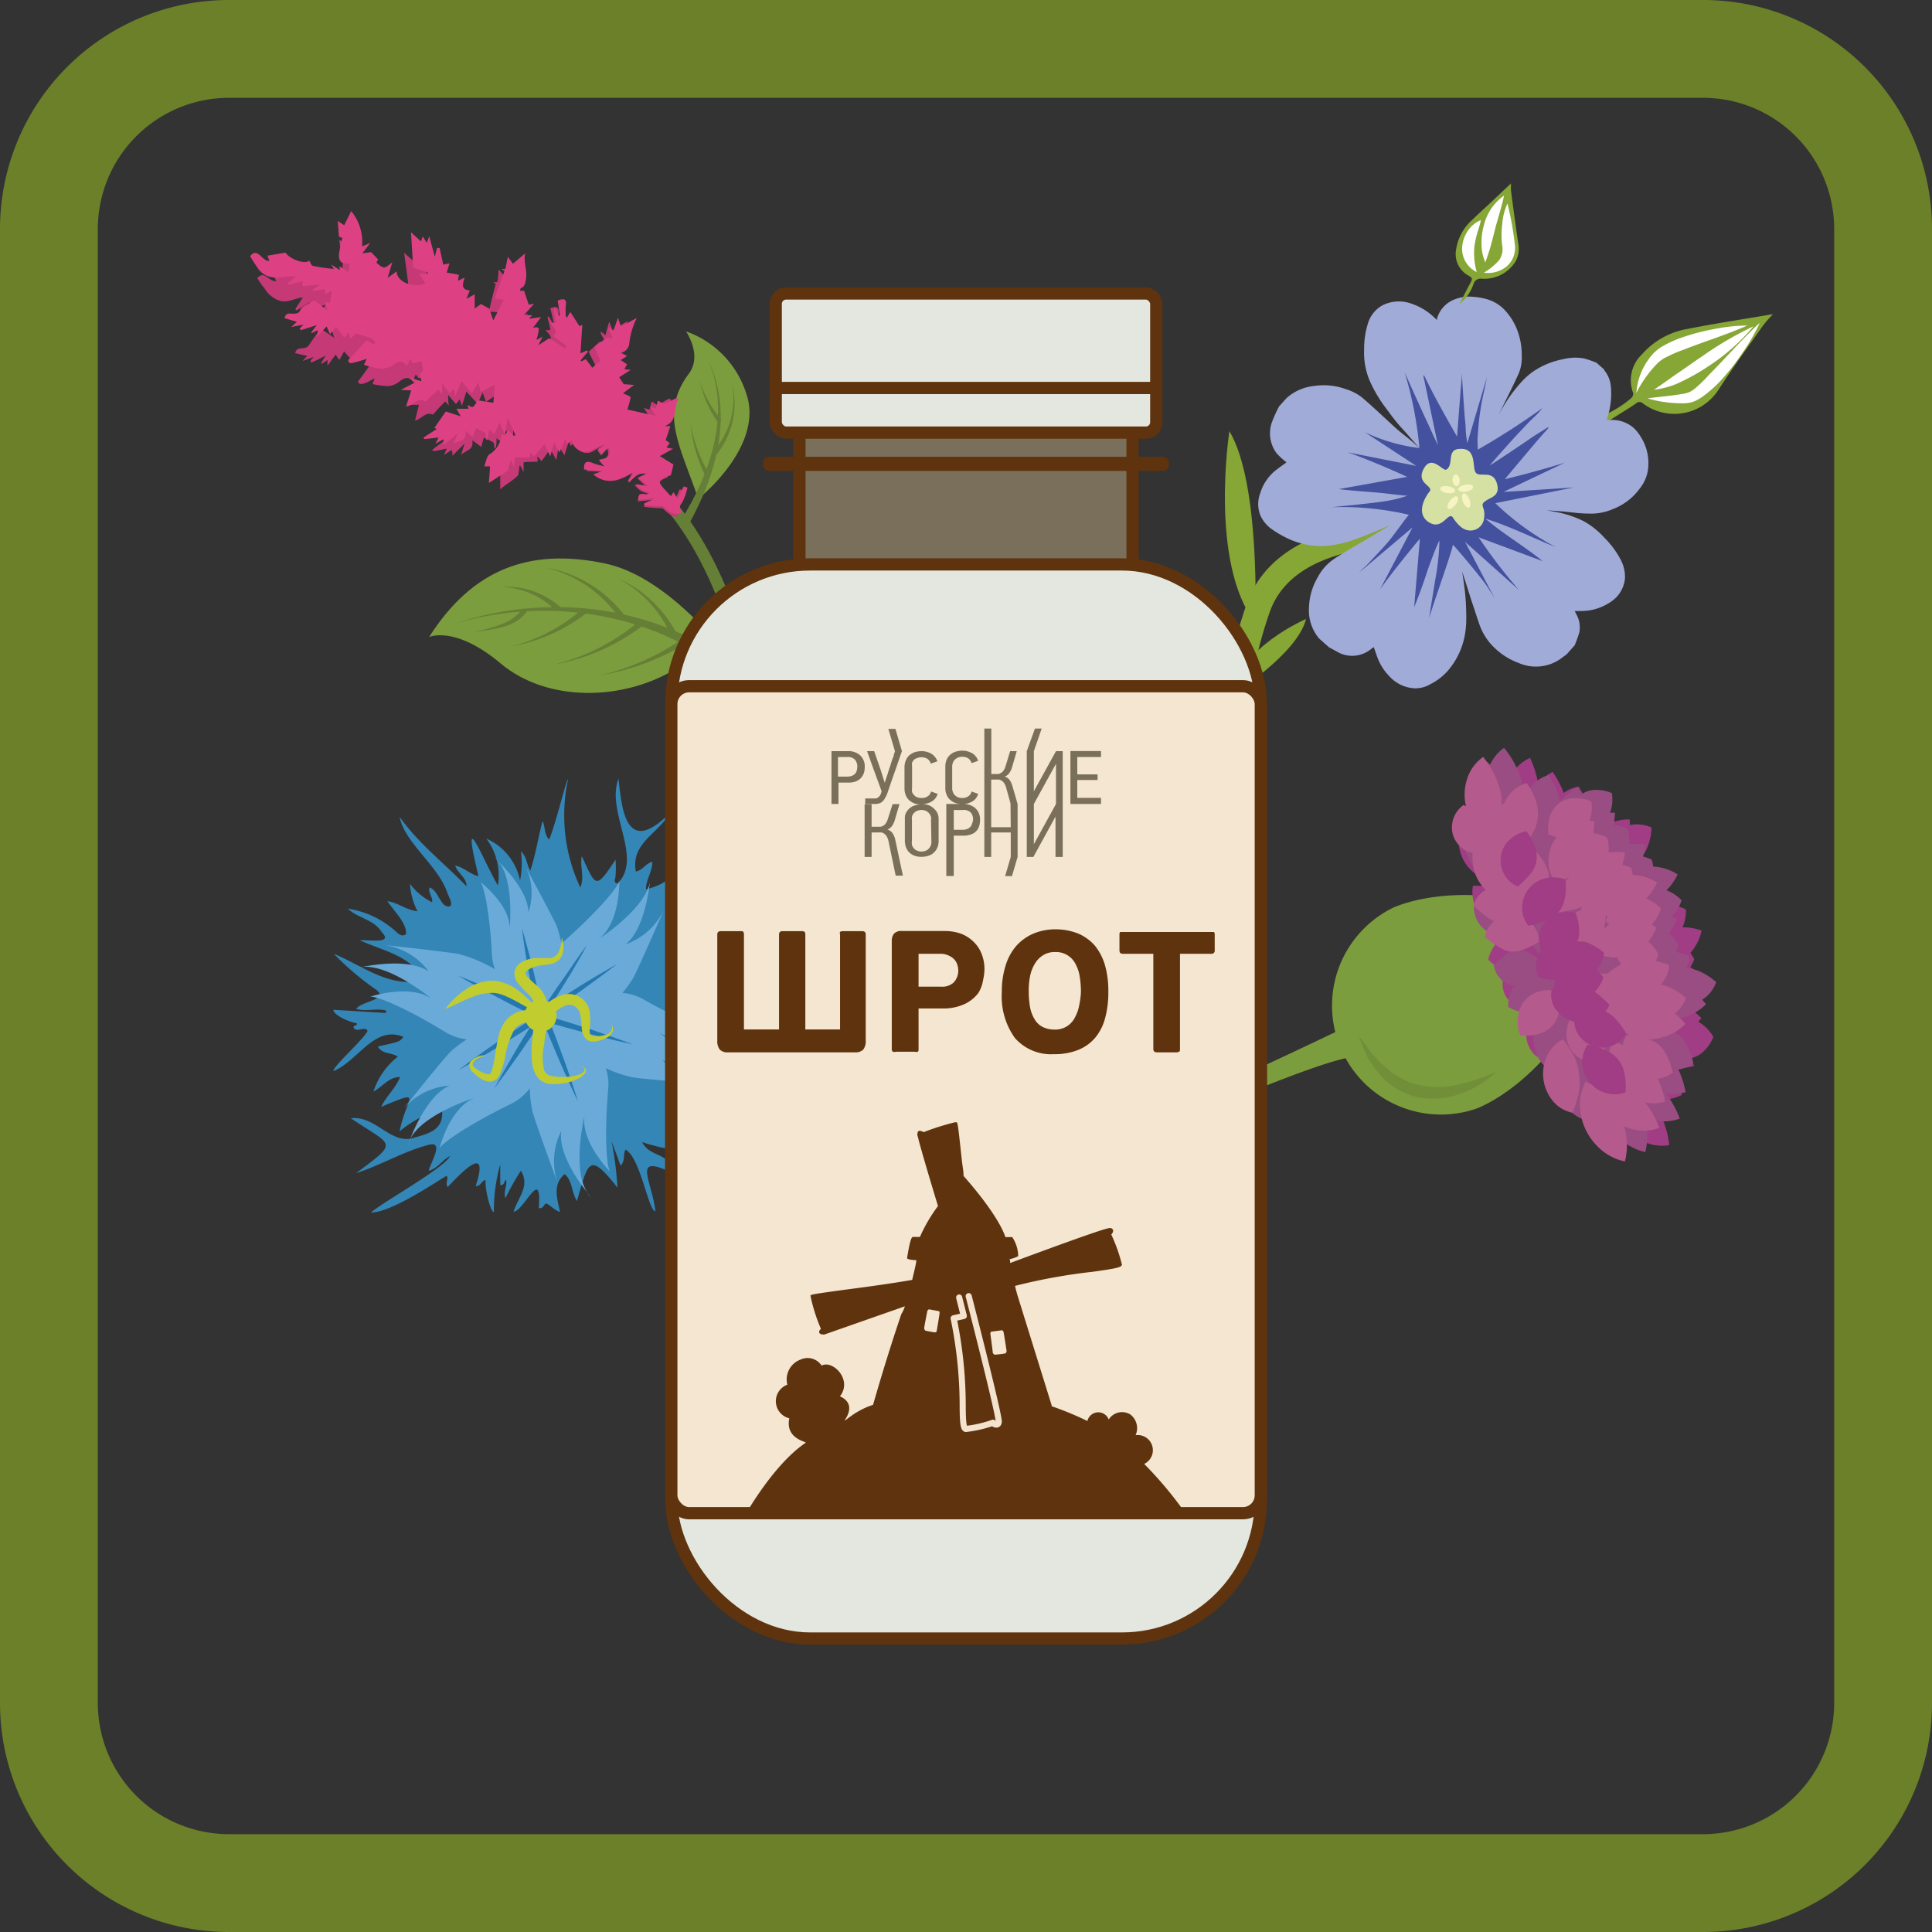 <svg xmlns="http://www.w3.org/2000/svg" viewBox="0 0 158 158"><rect x="0" y="0" width="158" height="158" fill="#333333" stroke="none"/><defs><style>.cls-1{isolation:isolate;}.cls-2{fill:#7c9d3d;}.cls-3{fill:#667f36;}.cls-4{fill:#c53976;}.cls-5{fill:#de4183;}.cls-6{opacity:0.5;mix-blend-mode:multiply;}.cls-7{fill:#a03d84;}.cls-8{fill:#9a4d83;}.cls-9{fill:#b55a8c;}.cls-10{fill:#6b8029;}.cls-11{fill:#3386b5;}.cls-12{fill:#6aaad9;}.cls-13{fill:#2578af;}.cls-14{fill:#c1cc2f;}.cls-15{fill:#86a635;}.cls-16,.cls-27{fill:none;}.cls-16{stroke:#86a635;stroke-width:2px;}.cls-16,.cls-22,.cls-24,.cls-25{stroke-miterlimit:10;}.cls-17{fill:#fff;}.cls-18{fill:#43519e;}.cls-19{fill:#a1abd7;}.cls-20{fill:#d5e1a3;}.cls-21{fill:#f7f4c4;}.cls-22,.cls-26{fill:#7a6f5b;}.cls-22,.cls-24,.cls-25{stroke:#5e330d;}.cls-23{fill:#5e330d;}.cls-24{fill:#e4e7e0;}.cls-25{fill:#f4e6d0;}.cls-27{stroke:#f3e3ce;stroke-linecap:round;stroke-linejoin:round;stroke-width:0.5px;}</style></defs><g class="cls-1"><g id="_2._Шроты" data-name="2. Шроты"><path class="cls-2" d="M56.34,42.59l1-2s5.11-4.15,3.71-8.34a7.93,7.93,0,0,0-4.95-5.15s1.36,1.94.24,3.45c-2.34,3.15-.85,5.65.64,9.89l-.79,2Z"/><path class="cls-3" d="M56.26,43c2.3-4.06,3.82-9.26,1.6-13.65,2,4.38.22,9.44-2.21,13.25l.61.4Z"/><path class="cls-3" d="M58,38.76a12.09,12.09,0,0,1-1.53-4.18,12.06,12.06,0,0,0,1.22,4.36l.31-.18Z"/><path class="cls-3" d="M59,34.31a8.61,8.61,0,0,1-1.76-3.14,8.9,8.9,0,0,0,1.47,3.37l.29-.23Z"/><path class="cls-3" d="M58.5,37.29a6.63,6.63,0,0,0,1.35-6A6.47,6.47,0,0,1,58.25,37l.25.27Z"/><path class="cls-3" d="M62.49,61.22a.47.47,0,0,0,.23-.44c0-.51-1.46-12.5-7.4-19.63a.48.48,0,1,0-.74.62c5.73,6.89,7.16,18.95,7.16,19.07a.49.49,0,0,0,.52.46A.45.45,0,0,0,62.49,61.22Z"/><path class="cls-2" d="M61.39,56.45s.23,0,.08-.23c-1.11-1.66-6.31-8.91-11.91-10.12-6.35-1.37-11,.54-14.47,6,0,0,2.09-1,5.87,2.17s10.08,3.13,14.56.28C58.14,52.89,61.39,56.45,61.39,56.45Z"/><path class="cls-3" d="M61.91,56.08C55.47,49.74,45.58,48.17,37.19,51c8.27-2.45,18-.64,24,5.74l.73-.65Z"/><path class="cls-3" d="M55.88,52.19A19.54,19.54,0,0,1,49,55.24a19.85,19.85,0,0,0,7.17-2.66l-.3-.39Z"/><path class="cls-3" d="M52.33,50.74a16.73,16.73,0,0,1-7.14,3.63,17,17,0,0,0,7.48-3.28l-.34-.35Z"/><path class="cls-3" d="M47.7,49.74a14.2,14.2,0,0,1-5.84,3.12,14.31,14.31,0,0,0,6.19-2.78l-.35-.34Z"/><path class="cls-3" d="M42.7,49.8c-.79,1.23-2.63,1.56-4,1.91,1.56-.27,3.49-.32,4.45-1.79l-.47-.12Z"/><path class="cls-3" d="M55.35,51.84a9.91,9.91,0,0,0-4.8-4.53,9.7,9.7,0,0,1,4.36,4.74l.44-.21Z"/><path class="cls-3" d="M51.07,50.32a10.26,10.26,0,0,0-6.5-3.91,10.12,10.12,0,0,1,6.08,4.16l.42-.25Z"/><path class="cls-3" d="M45.79,49.61A6.64,6.64,0,0,0,41,48a6.48,6.48,0,0,1,4.45,1.94l.39-.3Z"/><path class="cls-4" d="M54.18,41.56c-.49,0-1-.05-1.5-.11,0,0,0-.12,0-.14.2-.12.52-.24.74-.36,0,0,0-.07,0-.07L52.17,41c0-.81.44-.24.85-.62a4.49,4.49,0,0,1-.61-.23,3.5,3.5,0,0,1-.53-.49l1,.17-.76-.72.69-.35a1.14,1.14,0,0,0-.77.12,5.23,5.23,0,0,0-.58.57s-.12-.06-.1-.11.25-.46.35-.67c-1.08.64-1.92,1-3,.21l.7-.3L48,38.52c0-.5.1-.72.61-.54.29.1.59.18.88.26L49,37.68c.65-.13.87-.4.65-1l-.48.57-.3-.39.59-.45a6.43,6.43,0,0,0-1,.52A1,1,0,0,1,47,36.16c-.11.11-.22.21-.32.32l-.16-.4-.36,1.16-.45-.75c-.08.37-.15.75-.22,1.13-.16-.31-.33-.61-.5-.91-.23.35-.47.7-.71,1-.1-.11-.19-.24-.29-.34s0,.37,0,.37c-.39.06-.78,0-1.17.07l0,.79-.3-.57c-.09.19-.07.76-.18.87-.45.46-1,.71-1.43,1.12V38.71h-.47c.08-.3.13-.82.36-1a2.37,2.37,0,0,0,.82-1.54s.21,0,.27,0a4.07,4.07,0,0,0,.25-.35c.16.12.33.3.47.4s.12,0,.1-.06c-.21-.43-.49-.91-.72-1.35,0,.46-.06.92-.1,1.38l-.51-1c-.11.32-.23.63-.34,1l-.43-.36c0,.27,0,.58-.09.84,0,0-.07,0-.08,0s0-.44-.14-.52a6.27,6.27,0,0,0-.74-.35c-.07.26-.13.5-.2.75L38.63,36c.1.8-.4.77-.92,1.18.09-.3.19-.61.29-.91l-1,1c0-.16,0-.32-.07-.47l-.6.4c.06-.17.13-.34.2-.51-.36.06-.76.17-1.09.21,0,0-.1-.09-.07-.12.28-.25.68-.5,1-.75,0,0-.13,0-.1-.07.24-.45.52-.91.78-1.37l1.21.3-.39-.58c.31,0,.67,0,1-.06,0,0-.16-.24-.1-.25s.28.17.43.08a1.83,1.83,0,0,0,.37-.55l1.22.12c0-.48,0-1,0-1.44-.17.1-.28.15-.45.26l-.59.39-.28-.75c-.14.31-.28.61-.41.91l-.92-1c-.12.41-.25.81-.38,1.21,0-.19-.11-.38-.17-.57l-.3.39-.64-.75c0,.29,0,.6.06.88,0,0-.28-.36-.3-.34a12.37,12.37,0,0,0-1,1.07c-.61-.27-.91.34-1.47.49.11-.43.21-.86.32-1.29h-.81l1-.64-.44-.38c.33.06.65.15,1,.21a2.36,2.36,0,0,1-.18-.58c.4-.34.07-.59.09-1a4.22,4.22,0,0,1-.69.21s-.19-.27-.24-.3c-.08.18-.14.39-.21.58-.3-.4-.61-.35-1-.1a1.88,1.88,0,0,1-1,.47,7.35,7.35,0,0,1-1.31-.17c.05-.16.11-.31.17-.47-.27.12-1.21.78-1.37.27.44-.57.85-1.17,1.28-1.74.16.06.38.23.52.26s.15-.12.13-.18a.69.69,0,0,0-.3-.28,12,12,0,0,0-1.19-.26l-.39.5L29.13,29l-.32.5c-.22-.25-.45-.5-.67-.76-.13.24-.25.47-.39.7L27.44,29c-.21.31-.44.61-.66.91,0-.16,0-.32,0-.47-.1.06-.38.27-.44.29s-.07,0-.06-.06c.09-.19.25-.4.35-.58-.36.17-.76.39-1.12.54-.05,0-.12,0-.11-.1s.21-.26.26-.34l-.91.33.39-.44c-.34,0-.65-.15-1-.19.17-.73.79-.1,1.18-.74a11.11,11.11,0,0,1,.94-1.26l1.08.74c-.1-.3-.2-.59-.29-.89l.38.08.09-1.31c-.18.13-.34.28-.51.42v-.55c-.29.11-.61.3-.87.42,0,0,0-.11,0-.15a8.72,8.72,0,0,1,.51-.73,10.91,10.91,0,0,0-1.34.52c0-.24,0-.48,0-.71a10.91,10.91,0,0,1-1.07.65s-.09-.08-.07-.12c.17-.3.41-.64.6-.94-.61.06-1.14.42-1.77.31a2.26,2.26,0,0,1-1.34-1,8.87,8.87,0,0,1-.62-.89c.62-.65.86.26,1.55.26l-.17-.4c.48-.13,1-.26,1.43-.41a1.55,1.55,0,0,0,1.92.35c.06.11.17.34.29.36a11.09,11.09,0,0,1,1.64.34l-.21-.4.69.52L28.05,23l.71.54a1.22,1.22,0,0,0,0-.42,1.07,1.07,0,0,1,.06-.31A.7.7,0,0,1,28,22.1a8,8,0,0,1,.14-1.23l-.25-.09-.15-1.17.51.32c.16-.36.33-.72.5-1.08a4,4,0,0,1,.9,2.72l.59-.25c-.18.27-.38.54-.55.8.15,0,.51-.1.62,0s.33.42.54.6l-.21.52c0-.09.05-.19.07-.27.18.13.35.4.59.42s.41-.26.59-.37c-.09.41-.17.84-.26,1.26l.63-.54a1.58,1.58,0,0,0,2.21.95l-.54-.75c.19,0,.44,0,.61,0s0-.09,0-.1c-.35-.12-.76-.24-1.12-.37-.12-.93-.24-1.87-.37-2.79l.8.69.09-.4.35.51.12-.56c.19.53.36,1.06.55,1.58a6.65,6.65,0,0,1,.11-.69c0-.05.16-.09.18,0,.16.36.23.9.43,1.27,0,.05.37-.12.44-.11,0,.24-.09.49-.13.74l1,.09,0,.47.47-.23c-.1.55-.14.95.52,1l-.21.7.62-.43c0,.37,0,.76.07,1.12.11,0,.36-.39.46-.37a1.51,1.51,0,0,1,.68.3c.23.24.25.61.43.87.22-.56.45-1.13.67-1.7l-.72-.05c.09-.36.16-.67.25-1.05s.23-.86.31-1.24c0-.06-.18,0-.16-.08s.28,0,.3-.06c.07-.31.06-.7.11-1l.45.51.86-.91c0,.71.27,1.41.23,2.11a.78.78,0,0,1-.35.73.31.31,0,0,0,0,.19s.3-.05.3,0c.2.35.33.72.5,1.08l.41-.11-.73,1,.68,0-.25.31,1-.22-.58.94c.35-.11.5-.15.47.26,0,.23-.06.43-.09.66l.45-.3c-.08.23-.17.47-.26.7l.81-.62,1.3.73.1-.2L44.89,28c.38-.44,0-.66-.27-1,.05,0,.38,0,.38,0,0-.34-.18-.75-.22-1.08,0,0,.11-.06.13,0s.21.37.3.49.09,0,.08,0c-.08-.38-.19-.81-.28-1.2.44-.17.68-.17.68.37a7,7,0,0,0,0,.79s.07.18.1.15.16-.34.24-.45c.28.35.55.75.83,1.09,0,0,.09-.09.12-.08s.08,0,.08,0c0,.75,0,1.51,0,2.26.16-.08.35-.2.5-.26s.09.07.07.1c-.13.23-.38.49-.51.73,0,0,0,0,.08.06s.24-.22.31-.16.37.45.56.63l.61-.58-.54-1.09c.32-.27.57-.56.92-.82,0,0,.39.06.46.05-.12-.25-.3-.54-.41-.78,0,0,0-.08.07-.06s.25.2.33.25c.11-.36.2-.73.31-1.1.09.23.18.46.28.69l1.24-.75a7.84,7.84,0,0,0-.47,2.11c-.08.48-.24.56-.61.78l.51.22-.49.37c.11.11.43.19.49.32s-.17.28-.17.4l.49,0-.88.64c.17.14.19.43.4.53s.56,0,.79.05c-.28.22-.58.46-.85.7.11,0,.58.2.58.28a4,4,0,0,1-.23,1l2.23.44c-.16-.24-.32-.48-.47-.72l.47.12c.05-.21.1-.44.15-.64.12,0,.38.27.47.24.38-.11.7-.38,1-.5,0,0,.07.09.13.09-.39.87-.15,1.66-1.06,2.22l.44-.06c-.11.4-.24.8-.33,1.2.05.09.32.14.33.24s-.2.26-.23.39l.55.08-1,.65,1.17.72c0,.3-.11.61-.16.92-1.29.48-.67.93,0,1.79.07-.12.14-.24.2-.36l.35.55c.16-.35.3-.69.45-1l.3.09a4.71,4.71,0,0,1-.4,1.27.61.61,0,0,0,0,.78C55.17,42.49,54.5,41.85,54.18,41.56Z"/><path class="cls-5" d="M54.26,41.41l-1.57-.09v-.15l.79-.36,0-.07-1.26.15c-.1-.9.67-.21.9-.61a4.48,4.48,0,0,1-.62-.22,3.45,3.45,0,0,1-.53-.47l1,.15-.76-.69.75-.34a1.15,1.15,0,0,0-.81.12,3.56,3.56,0,0,0-.65.58l-.12-.11.43-.68c-1.16.65-2.19,1.09-3.29.18l.78-.29-1.53-.11c-.05-.69.25-.72.71-.53.26.11.53.16,1,.29l-.5-.57c.7-.08,1.07-.34.78-1l-.56.56-.32-.41.69-.43a4.92,4.92,0,0,0-1.15.49A1.12,1.12,0,0,1,46.76,36l-.37.3-.14-.42L45.75,37l-.44-.8L45,37.32l-.46-1-.86,1L43.37,37l-.06.4-1.19,0-.09.79-.26-.6-.25.91-1.54,1,.1-1.36-.48,0c.15-.36.2-.87.45-1A2,2,0,0,0,41,35.56a1.33,1.33,0,0,1,.29,0l.29-.36.45.45.12-.06-.63-1.43c-.09.56-.16,1-.22,1.4l-.45-1-.43.94-.4-.39-.17.85h-.08l-.09-.57L38.93,35l-.27.74-.61-.52c.18,1-.58.72-1,1.14l.38-.91-1.16.95,0-.48-.66.37.26-.51-1.17.13-.06-.13,1.09-.7L35.52,35l.94-1.35,1.22.4-.35-.62h1l-.11-.28c.15,0,.35.18.45.13s.24-.29.43-.54l1.25.2.11-1.47-.48.23c-.2.1-.39.21-.65.36l-.22-.79-.51.9-.86-1-.5,1.21-.13-.59-.35.37-.6-.82v.92l-.3-.41-1.08,1c-.59-.47-1,.38-1.57.38l.42-1.3-.85-.05,1.12-.58-.43-.43,1,.31a4.53,4.53,0,0,1-.14-.65c.54-.2.06-.63.19-1l-.75.18-.23-.36-.28.59c-.3-.48-.62-.44-1-.17a2.15,2.15,0,0,1-1.07.39,7.49,7.49,0,0,1-1.43-.33l.24-.48c-1.45.44-1.45.44-1.52.1L30,27.83l.55.35.17-.17c-.11-.11-.19-.28-.32-.33-.4-.15-.82-.27-1.28-.41l-.47.44-.11-.54-.39.45-.67-.89-.49.6-.28-.63-.8.84L26,27l-.53.25,0-.1.44-.56L24.61,27l-.11-.12.32-.33-1,.19.46-.42-1-.3c.11-.77,1,0,1.29-.67.17-.36.75-.52,1.14-.77l1.09.83-.24-.75.41.13.18-1-.57.25,0-.4-1,.17v-.11l.59-.42-1.43.12V23l-1.14.29-.07-.1.68-.58c-.67-.09-1.22.14-1.83.08a1.71,1.71,0,0,1-1.34-.83,9.84,9.84,0,0,1-.58-.91c.61-.8,1,.49,1.57.38l-.16-.42,1.49-.25c.26.48,1.54,1,1.93.66.1.15.17.4.29.42.58.13,1.18.19,1.72.26l-.21-.36.72.45-.07-.32.76.47a.73.73,0,0,0,.05-.41,1.42,1.42,0,0,1,.08-.31c-.64.12-.94-.1-.91-.7A9.68,9.68,0,0,1,28,19.46l-.28-.1-.1-1.29.53.35.57-1.16a4,4,0,0,1,.89,2.89l.67-.28-.65.85.72-.1.57.59-.27.53.1-.28c.21.15.42.4.64.41s.42-.23.69-.41l-.38,1.27.74-.54c0,.89,1.4,1.39,2.35,1l-.51-.8H35v-.1l-1.21-.41L33.61,19l.82.74.14-.41.34.54.19-.56L35.56,21l.18-.72.21,0,.3,1.36.51-.1-.23.75,1,.18-.08.49L38,22.7c-.17.55-.32,1,.42,1.05l-.28.69.68-.37,0,1.16.52-.37.68.39.32.95.86-1.68-.73-.12c.13-.4.24-.72.35-1s.29-.83.44-1.24L41,22h.33L41.53,21l.42.57,1-.85c-.17.74.21,1.43.05,2.17-.08.37-.1.56-.43.69,0,0,0,.07-.06.2h.35l.38,1.14.44-.08-.84.94.69,0-.28.29,1-.14-.69.91c.52-.11.53-.1.47.31a6.17,6.17,0,0,1-.16.65l.5-.26-.34.69.89-.57,1.29.84.12-.2-1.1-.83c.52-.39,0-.67-.2-1.07l.41,0-.15-1.13.15,0,.26.54.09,0-.18-1.24c.47-.16.76-.17.66.42a5.44,5.44,0,0,0,0,.81s0,.1.09.18l.28-.47.76,1.18a.56.56,0,0,1,.14-.09h.08l-.15,2.3.54-.25.07.11-.6.71.07.08.36-.18.53.71.67-.56-.48-1.14,1-.78.5.09-.39-.83.08-.06.33.29.39-1.1.24.72L52.08,26a6.16,6.16,0,0,0-.62,2.12.85.85,0,0,1-.68.73l.51.26-.53.34.52.34-.22.41.52.05-.94.6.37.57.85.06-.91.68c.24.12.63.25.62.33a6.05,6.05,0,0,1-.27,1l2.33.52-.47-.75.48.14.16-.64.49.28,1.07-.5.12.12c-.45.67,0,1.78-1.12,2.19l.46,0L54.44,36l.34.23-.28.37.55.1-1.09.6,1.12.69-.22.88c-1.39.43-1,.57,0,1.72l.22-.34.34.53.49-1,.31.09a4.53,4.53,0,0,1-.45,1.25c-.25.33-.2.47,0,.78C55.73,41.86,55.29,42.47,54.26,41.41Z"/><path class="cls-2" d="M120.81,90.64A8.91,8.91,0,0,1,114,74.2c4.54-1.89,13.45-1.28,15.34,3.26S125.35,88.75,120.81,90.64Z"/><g class="cls-6"><path class="cls-3" d="M122.36,87.64a7.77,7.77,0,0,1-3,1.83,6.4,6.4,0,0,1-3.58.22,5.68,5.68,0,0,1-3-1.89,7.47,7.47,0,0,1-1-1.44,16.93,16.93,0,0,1-.65-1.61c.39.44.71.9,1,1.33l.57.61a2.84,2.84,0,0,0,.59.56l.61.52.68.4a3.72,3.72,0,0,0,.7.33l.36.14.38.08a7.08,7.08,0,0,0,3.14,0A15.34,15.34,0,0,0,122.36,87.64Z"/></g><path class="cls-2" d="M109.94,84.05S93.12,92.18,88.12,93.6a.83.83,0,0,0-.53,1.1h0a.82.82,0,0,0,1.09.44c3.62-1.63,18.91-8.45,22-8.7Z"/><path class="cls-7" d="M138.89,83.56h0a2.55,2.55,0,0,0,.24-.31,7.68,7.68,0,0,0-.76-.66,3.25,3.25,0,0,0,.53-1,3.14,3.14,0,0,0-.78-1,4.21,4.21,0,0,0,.95-.94,5.12,5.12,0,0,0-.84-.54,3.6,3.6,0,0,0,.33-.68,4.89,4.89,0,0,0-.32-.5s0,0,0,0a4,4,0,0,0,.92-1.83,4.74,4.74,0,0,0-1.56-.27,3.48,3.48,0,0,0,.28-1.45A3.39,3.39,0,0,0,136.4,74c0-.14.06-.29.08-.45a4.19,4.19,0,0,0-1.26-.34,3,3,0,0,0-.17-1.33l-.53-.19a10.38,10.38,0,0,0,.54-1,2.39,2.39,0,0,0-.88-.5,3.25,3.25,0,0,0,.52-.84,4.82,4.82,0,0,0,.37-1.67,2.84,2.84,0,0,0-1.79-.2h0a3.83,3.83,0,0,0,0-.47,3.89,3.89,0,0,0-2,.51,4,4,0,0,0-1.11.93l-.59-.68a2.34,2.34,0,0,0,.32-.89,2.68,2.68,0,0,0-.1-1.06,6.13,6.13,0,0,0-.69-1.48,2.57,2.57,0,0,0-1.23.51v0a7.77,7.77,0,0,0-.9-1.72,2.92,2.92,0,0,0-1.21,1.11l0-.26a8.17,8.17,0,0,0-.64-2,3.64,3.64,0,0,0-1.66,1.55,4.53,4.53,0,0,0-.28.59,6.18,6.18,0,0,0-.4-.64,5.55,5.55,0,0,0-1.6-1.43,4.38,4.38,0,0,0-.66,2.08,5,5,0,0,0,.25,1.89,4.84,4.84,0,0,0,1,1.67l.2.2-.05.14c0,.13-.06.26-.09.39-.14-.12-.29-.24-.46-.36a9.58,9.58,0,0,0-1.62-.87,2.77,2.77,0,0,0-.44,2,3.38,3.38,0,0,0,.7,1.66,3.5,3.5,0,0,0,1.44,1.07h0v.31c0,.07,0,.14,0,.21-.29,0-.61,0-1,0a2.92,2.92,0,0,0,.35,2,3.26,3.26,0,0,0,1,1.08c.12.6.26,1.2.43,1.79a3.3,3.3,0,0,0-.54,1.16,3.14,3.14,0,0,0,1.16.76l.18.5a2.25,2.25,0,0,0-.13.42,2,2,0,0,0,.42,1.6l.57-.06c.33.68.68,1.33,1.06,2a2.6,2.6,0,0,0-.13,1.18,2.35,2.35,0,0,0,.88,1.57c.33-.18.59-.34.81-.48.36.46.73.91,1.13,1.34l.32.33a3.47,3.47,0,0,0,.92,3.14,3.16,3.16,0,0,0,1.8,1l.08-.26c.06,0,.1.12.17.17a2.28,2.28,0,0,0,1.65.34,1.72,1.72,0,0,0,.07-.21l.17.25a4.23,4.23,0,0,0,1.51,1.27,3.57,3.57,0,0,0,2.17.32,7.29,7.29,0,0,0-.5-2,6.27,6.27,0,0,0-.78-1.4c0-.06-.1-.12-.15-.18a2.13,2.13,0,0,0,.3-.3c.11,0,.21.08.32.1a3,3,0,0,0,1.83-.32,5.32,5.32,0,0,0-.56-1.66,3.51,3.51,0,0,0-.36-.53,5.84,5.84,0,0,0,1.95-.19,7.07,7.07,0,0,0-.38-.61,2.13,2.13,0,0,0,1-.45,3.3,3.3,0,0,0,.94-1.31A3.32,3.32,0,0,0,138.89,83.56Z"/><path class="cls-8" d="M140.35,80.32a5.34,5.34,0,0,0-1.44-.92,3.33,3.33,0,0,0-1-.21,2.44,2.44,0,0,0,.26-1,11.15,11.15,0,0,0-1.11-.35,3.08,3.08,0,0,0,.23-.51,3,3,0,0,0-.82-1,4,4,0,0,0,.65-1.14c-.13-.1-.26-.18-.38-.26a3.25,3.25,0,0,0,.78-1.3,3.32,3.32,0,0,0-1.23-.82,4.86,4.86,0,0,0,.91-1.3,4.06,4.06,0,0,0-2-.64h0a3.65,3.65,0,0,0-.12-.57,3.45,3.45,0,0,0-.72-.25,4.44,4.44,0,0,0,.21-1,4.25,4.25,0,0,0-1.34,0,3.24,3.24,0,0,0-.12-1.24,3.3,3.3,0,0,0-1.11-.34c0-.29.06-.61.07-1a2.91,2.91,0,0,0-.4,0s0,0,0,0a3.25,3.25,0,0,0,.15-1.61,3.33,3.33,0,0,0-1.59-.25,2.16,2.16,0,0,0-1,.42,5.78,5.78,0,0,0-.17-.69,5.54,5.54,0,0,0-1.51,1.24,3.56,3.56,0,0,0-.12-.62,5.22,5.22,0,0,0-.79-1.57A2.75,2.75,0,0,0,124.83,65l0,0c-.08,0-.14.11-.21.16,0-.22,0-.44-.06-.65a6.22,6.22,0,0,0-.45-1.54A7.15,7.15,0,0,0,123,61.16a3.47,3.47,0,0,0-1.29,1.76,4.42,4.42,0,0,0-.17,2l.06.29-.2-.09a2.27,2.27,0,0,0-.91,1.41,1.81,1.81,0,0,0,0,.23l-.21-.12a3.19,3.19,0,0,0-.6,2,3.7,3.7,0,0,0,.51,1.75,3.56,3.56,0,0,0,1.38,1.31,2.57,2.57,0,0,0,2.1.15c-.16-.81-.26-1.31-.39-1.78a5.15,5.15,0,0,0-.37-.93,2.83,2.83,0,0,0,.47-.1c0-.08,0-.14,0-.2a4,4,0,0,0,.54,1.09,2.9,2.9,0,0,0,1.65,1.08,4.32,4.32,0,0,0,.66,2.25l.39-.43a5.58,5.58,0,0,0,.57,1.65,4.47,4.47,0,0,0,1.58,1.68,6.38,6.38,0,0,0,.73-2.12.76.76,0,0,1,0-.15c.3-.07.56-.1.83-.16a6.24,6.24,0,0,0,.8-.25l-.09.29a2.35,2.35,0,0,0-.94.52,2.42,2.42,0,0,0-.69,1.22,2.22,2.22,0,0,0,.22,1.61l-1.42.22a2.08,2.08,0,0,0,.44,1.83,2.58,2.58,0,0,0,1.44.86,2.75,2.75,0,0,0,.57,0,2.55,2.55,0,0,0,.31.47l-.29-.07a18,18,0,0,0-2-.31,3.37,3.37,0,0,0,0,.55l-.27,0-1.34.22a4.22,4.22,0,0,0,.08-.76,3.32,3.32,0,0,0-1.32-.45,2.5,2.5,0,0,0,.34-1,6.38,6.38,0,0,0-1.26-.83,1.8,1.8,0,0,0-.84-.19,1.7,1.7,0,0,0-.77.3c-.29.2-.6.47-1.14.92a2,2,0,0,0,.84,1.42,1.93,1.93,0,0,0,.82.32l-.12.16a3.26,3.26,0,0,0-.36,1.56,3.23,3.23,0,0,0,1.54.47,2,2,0,0,0,1.11-.27,2.11,2.11,0,0,0,.8-.82s0,0,0-.06a2.35,2.35,0,0,0,.14.52,2.29,2.29,0,0,0-.46.34,3.14,3.14,0,0,0-.94,1.55,3.23,3.23,0,0,0,0,1.77,2.82,2.82,0,0,0,1.15,1.63,7.45,7.45,0,0,0,1.19-1.4,4.7,4.7,0,0,0,.55-1.2,4.37,4.37,0,0,0,.15-1.28l.13,0a2.7,2.7,0,0,0,1.06,0,3.57,3.57,0,0,0,.5,1.22,4.36,4.36,0,0,0,1.48,1.36,4.45,4.45,0,0,0,1.67.51,4,4,0,0,0,.21.58,8.43,8.43,0,0,0-1.72-.65,3.47,3.47,0,0,0-.1,1.31c-.13-.08-.26-.16-.4-.23a3.92,3.92,0,0,0-.47,2.16,4.81,4.81,0,0,0,.51,1.86,5.09,5.09,0,0,0,1.16,1.51,4.38,4.38,0,0,0,1.95,1,5.3,5.3,0,0,0,.1-2.14,6,6,0,0,0-.17-.73,6.5,6.5,0,0,0,.62.22,3.71,3.71,0,0,0,2.27-.09,7.75,7.75,0,0,0-1-1.88c-.05-.08-.11-.14-.16-.21a3,3,0,0,0,1.64-.08,7.91,7.91,0,0,0-.59-1.85l0,0a2.48,2.48,0,0,0,1.22-.51,6,6,0,0,0-.56-1.54,2.54,2.54,0,0,0-.68-.81,2.2,2.2,0,0,0-.9-.41,15.23,15.23,0,0,0-1.56-.27,2.16,2.16,0,0,0-.26.64,6.58,6.58,0,0,0-.84-.68,3.3,3.3,0,0,0,1.54-.79,4.47,4.47,0,0,0,.78.2,4.16,4.16,0,0,0,1.75-.12,4,4,0,0,0,1.77-1.05c-.11-.13-.21-.25-.32-.36h0A2.79,2.79,0,0,0,140.35,80.32Zm-10.69-8.67a1.59,1.59,0,0,0-.12.27c0-.17-.06-.35-.1-.53.27-.17.5-.33.71-.49A4.84,4.84,0,0,0,129.66,71.65ZM133,74.19l.17,0a4.68,4.68,0,0,0-.19.45,3.84,3.84,0,0,0,.3.28,3,3,0,0,0-.45.35A4.7,4.7,0,0,0,133,74.19Zm1.2,4a7.82,7.82,0,0,0-1,.7l-.48,0a2.87,2.87,0,0,0,.23-.39,7.38,7.38,0,0,0-1.27-1.06,2.9,2.9,0,0,0-.95-.43h0a3.62,3.62,0,0,0,.52-.12,2.56,2.56,0,0,0,.74-.37,3.56,3.56,0,0,0-.13.39,4.14,4.14,0,0,0,1.7.61,3.27,3.27,0,0,0,.44,0v0a5.06,5.06,0,0,0,.35.56Z"/><path class="cls-8" d="M130.08,87.21a6.44,6.44,0,0,0-1-1.58,3,3,0,0,0-1.34,1.49,3.29,3.29,0,0,0-.25,1.77,3.4,3.4,0,0,0,.68,1.67,2.81,2.81,0,0,0,1.72,1.09,10.19,10.19,0,0,0,.53-1.77,4.76,4.76,0,0,0,0-1.35A4.31,4.31,0,0,0,130.08,87.21Z"/><path class="cls-8" d="M123.77,76.45a2.42,2.42,0,0,0,1.38-1.12,6.36,6.36,0,0,0-1.09-1.22,2.79,2.79,0,0,0-.92-.52,2.67,2.67,0,0,0-1-.08,9.37,9.37,0,0,0-1.58.36A2.31,2.31,0,0,0,121,75.6a2.55,2.55,0,0,0,1.25.86A2.51,2.51,0,0,0,123.77,76.45Z"/><path class="cls-8" d="M125.86,78a2.14,2.14,0,0,0,1.65.57,13.66,13.66,0,0,0,.53-1.44,2.2,2.2,0,0,0,.08-.93,2.15,2.15,0,0,0-.37-.86,7.34,7.34,0,0,0-1-1.18,2.28,2.28,0,0,0-1.33,1.1,2.29,2.29,0,0,0,.47,2.74Z"/><path class="cls-9" d="M136.07,84.79a4,4,0,0,0,1.76-1.05,4.6,4.6,0,0,0-.87-.85,2.89,2.89,0,0,0,.92-1.27,5.1,5.1,0,0,0-1.44-.92,4.12,4.12,0,0,0-.64-.18,2.48,2.48,0,0,0,.7-1.6,10.79,10.79,0,0,0-1.11-.34,3.51,3.51,0,0,0,.23-.51A3,3,0,0,0,134.8,77a4,4,0,0,0,.65-1.13,2.58,2.58,0,0,0-.38-.26,3.28,3.28,0,0,0,.77-1.3,3.26,3.26,0,0,0-1.22-.83,4.85,4.85,0,0,0,.9-1.3,3.91,3.91,0,0,0-2-.63h0a3.76,3.76,0,0,0-.12-.58,4.46,4.46,0,0,0-.72-.25,5.16,5.16,0,0,0,.21-1,4.59,4.59,0,0,0-1.34,0,3,3,0,0,0-.13-1.23,3.53,3.53,0,0,0-1.11-.35,7,7,0,0,0,.07-1,2.6,2.6,0,0,0-.39,0l0,0a3.22,3.22,0,0,0,.15-1.6,3.23,3.23,0,0,0-1.6-.25,2.22,2.22,0,0,0-1.07.42,2.09,2.09,0,0,0-.67.93,3.25,3.25,0,0,0-.15,1.61,3.76,3.76,0,0,0,.67.2,3.65,3.65,0,0,0-.24.31,3.22,3.22,0,0,0-.44,1.72,2.8,2.8,0,0,0,.72,1.87,9.35,9.35,0,0,0,1-.69,5.11,5.11,0,0,0-.49.75,4.43,4.43,0,0,0-.37,1,2.2,2.2,0,0,0,0,1.22c.42-.12.74-.14,1.07-.22a5.1,5.1,0,0,0,.81-.25,2.63,2.63,0,0,0-.09.3,2.13,2.13,0,0,0-.94.52,2.44,2.44,0,0,0-.7,1.21,2.27,2.27,0,0,0,.28,1.74,9.73,9.73,0,0,0,1.56-.26,2.46,2.46,0,0,0,.74-.38,2.09,2.09,0,0,0-.13.4,4.2,4.2,0,0,0,1.69.61c.16,0,.3,0,.45,0v0a3.91,3.91,0,0,0,.35.56l-.13.06a7.17,7.17,0,0,0-1,.7c-.26,0-.53,0-.81,0a8.26,8.26,0,0,0-2,.45,3.38,3.38,0,0,0,1.3,1.8,4,4,0,0,0,1.5.66l-.19.08a3.12,3.12,0,0,0,1.31,1.66,3.78,3.78,0,0,0,.75.38l-.3,0a2,2,0,0,0-.3.83c-.24-.12-.5-.24-.81-.37a3.22,3.22,0,0,0,0,2.91,9.62,9.62,0,0,0-1.72-.65,3.3,3.3,0,0,0-.1,1.31l-.41-.23a3.92,3.92,0,0,0-.46,2.16,4.8,4.8,0,0,0,.5,1.86,4.88,4.88,0,0,0,1.17,1.51,4.23,4.23,0,0,0,2,1,5.44,5.44,0,0,0,.1-2.13,5.7,5.7,0,0,0-.17-.74,3.52,3.52,0,0,0,.62.22,3.68,3.68,0,0,0,2.26-.09,7.76,7.76,0,0,0-1-1.88l-.17-.21a3,3,0,0,0,1.65-.07,8.3,8.3,0,0,0-.6-1.86v0a2.52,2.52,0,0,0,1.22-.51,5.86,5.86,0,0,0-.56-1.53,2.61,2.61,0,0,0-.68-.82,2.27,2.27,0,0,0-.75-.36A4.34,4.34,0,0,0,136.07,84.79Zm-4.75-9.89h.17q-.09.19-.18.45l.29.27a4.58,4.58,0,0,0-.45.35A4,4,0,0,0,131.32,74.9Z"/><path class="cls-9" d="M128.81,86.56a6.63,6.63,0,0,0-1-1.58,3.13,3.13,0,0,0-1.35,1.49,3.5,3.5,0,0,0,.44,3.45A2.76,2.76,0,0,0,128.61,91a10.39,10.39,0,0,0,.53-1.76,4.83,4.83,0,0,0,0-1.36A4.7,4.7,0,0,0,128.81,86.56Z"/><path class="cls-9" d="M125.88,77a2.35,2.35,0,0,0-.7-1.56,2.08,2.08,0,0,0-.61-.42l.3-.13a2.61,2.61,0,0,0-.2-1.1,2.25,2.25,0,0,0,.81.37,8.66,8.66,0,0,0,.9-1.3,2.36,2.36,0,0,0,.29-1,2.45,2.45,0,0,0-.25-1.07,4.21,4.21,0,0,0-1-1.32,3.16,3.16,0,0,0-1,.59s0-.1,0-.15c0-.2,0-.38.06-.57a6.38,6.38,0,0,0,.92-1.31,3.1,3.1,0,0,0,.36-1.17,3.52,3.52,0,0,0-.12-1.26,5.33,5.33,0,0,0-.79-1.57,2.92,2.92,0,0,0-1.51,1.08,3.28,3.28,0,0,0-.32.58v0l-.22.15c0-.22,0-.43,0-.65a6.22,6.22,0,0,0-.45-1.54,7.34,7.34,0,0,0-1.06-1.75A3.54,3.54,0,0,0,120,63.64a4.13,4.13,0,0,0-.17,2l.06.29-.2-.1a2.26,2.26,0,0,0-.91,1.42,2.1,2.1,0,0,0,.18,1.36,2.23,2.23,0,0,0,1,1,3.24,3.24,0,0,0,.47.16,3.39,3.39,0,0,0,0,.55,3.55,3.55,0,0,0,.5,1.74,3.92,3.92,0,0,0,.57.72,2.13,2.13,0,0,0-1,1.26,10.54,10.54,0,0,0,1.17,1,2.63,2.63,0,0,0,.52.3,2.18,2.18,0,0,0-.76,1.3,12.72,12.72,0,0,0,1.28.88,2,2,0,0,0,.85.3,2.27,2.27,0,0,0,.91-.13A6.24,6.24,0,0,0,125.88,77Z"/><path class="cls-9" d="M127.5,82.75a3.59,3.59,0,0,0,0-1.66,3.08,3.08,0,0,0-1.68,0A2.35,2.35,0,0,0,124.17,83a2.86,2.86,0,0,0,.17,1.68,3.9,3.9,0,0,0,1.64-.17,2.4,2.4,0,0,0,1-.66A2.36,2.36,0,0,0,127.5,82.75Z"/><path class="cls-9" d="M129.18,86.53a3.25,3.25,0,0,0,1.59.48,3.25,3.25,0,0,0,.5-1.57,2.26,2.26,0,0,0-.25-1.18,2.48,2.48,0,0,0-.83-.88,3.35,3.35,0,0,0-1.58-.49,3.28,3.28,0,0,0-.5,1.58,2.28,2.28,0,0,0,.25,1.18A2.36,2.36,0,0,0,129.18,86.53Z"/><path class="cls-7" d="M124.14,72.5a2.17,2.17,0,0,1-1.22-1.2,2.33,2.33,0,0,1,.44-2.54,2.78,2.78,0,0,1,1.47-.78,4.21,4.21,0,0,1,.74,1.42,2.21,2.21,0,0,1,.07,1.07,2.23,2.23,0,0,1-.43.93A9.34,9.34,0,0,1,124.14,72.5Z"/><path class="cls-7" d="M132.33,86.65a2.75,2.75,0,0,0-.88-.7,4.52,4.52,0,0,0-.78-.31,2.14,2.14,0,0,0,1-.06A2.27,2.27,0,0,0,133,84.51a6.89,6.89,0,0,0-.95-1.25,2.22,2.22,0,0,0-.77-.54h0a2.3,2.3,0,0,0,.34-.53,7.26,7.26,0,0,0-1.2-1.07,3.33,3.33,0,0,0,.71-1.18,3.31,3.31,0,0,0-.56-.6,2.72,2.72,0,0,0,.61-1.42,5,5,0,0,0-1.41-.85A2.17,2.17,0,0,0,129,77a2.19,2.19,0,0,0,.15-.72,4.38,4.38,0,0,0-.29-1.62,2.78,2.78,0,0,0-1.55.07,1.42,1.42,0,0,0,.13-.12,2.33,2.33,0,0,0,.5-1,4.22,4.22,0,0,0,.07-1.69,2.89,2.89,0,0,0-1.76-.06,2.46,2.46,0,0,0-1.18.77,2.51,2.51,0,0,0-.57,1.33,2.32,2.32,0,0,0,.49,1.75,10.12,10.12,0,0,0,1.46-.41,2.88,2.88,0,0,0-.28.33,2.18,2.18,0,0,0-.31,1.25,4,4,0,0,0,.14.79l0,.1a1.84,1.84,0,0,0-.28.58,2.45,2.45,0,0,0,.06,1.55,4.16,4.16,0,0,0,1.5.22,4,4,0,0,0-.2.46,2.76,2.76,0,0,0,.21.25l-.36,0a2,2,0,0,0,.39,1.83,2.6,2.6,0,0,0,1.42.9h0a2.18,2.18,0,0,0,.31,1,2.25,2.25,0,0,0,1.13.94h0l-.35-.07a2.71,2.71,0,0,0-.43,1.71A2.6,2.6,0,0,0,130,88.5a2.5,2.5,0,0,0,1.16.84,2.67,2.67,0,0,0,1.77,0,5.09,5.09,0,0,0-.1-1.66A2.6,2.6,0,0,0,132.33,86.65Z"/><path class="cls-10" d="M139.28,8A10.73,10.73,0,0,1,150,18.72V139.28A10.73,10.73,0,0,1,139.28,150H18.72A10.73,10.73,0,0,1,8,139.28V18.72A10.73,10.73,0,0,1,18.72,8H139.28m0-8H18.72A18.72,18.72,0,0,0,0,18.72V139.28A18.72,18.72,0,0,0,18.72,158H139.28A18.72,18.72,0,0,0,158,139.28V18.72A18.72,18.72,0,0,0,139.28,0Z"/><path class="cls-11" d="M50.58,63.68c.27,2.28.52,6.56,4.25,2.76-1,1.75-3.26,2.51-2.83,4.83.56-.09.79-.67,1.35-.79,0,.81-.53,1.45-.52,2.26,1.09-.32,2.08-.66,2.37-1.89a4.08,4.08,0,0,1,2.55-2.31c-.56.84-1.62,1.24-1.86,2.33-.3.88-.25.95.64.84.38-.16.52.28.14.37-1.13.29-2.34,3.46-.3,1.83.19-.07.72-.5.71-.06s.17.16.25.13c2-.48,2.83-2.2,4.79-2.77-2.38,2-2.32,2.41.66,3.13-1.18.45-2.25-.12-3.39-.21a13.39,13.39,0,0,0-3,1.29c.57.23,1.13-.11,1.73.21-.84.37-1.65.43-2.4.72a15,15,0,0,0,5-.29l0,.22-1.55,1a18.57,18.57,0,0,0,4.67-.62c-2,1.33-4.36,1-5.92,3.06a3.11,3.11,0,0,0,2.61-.54.33.33,0,0,1-.1.42,19.42,19.42,0,0,1-3.24,2.54c2,1.63,4.67-3.35,7-3.66v.31c-5.21,2.34-1.85,3.07,0,5.78-.69-1.66-5.76-2.87-5.83-.64.4.85.76,1.74,2,1.55,0,0,.05.08.1.17-2.11.46,2.49,3.23,2.86,3.75-1.9-.17-3.11-2.62-4.87-3.09a6,6,0,0,1-2.32,0c.55.47,1.15.34,1.71.74-.68.35-2.14.08-2,.89a3.21,3.21,0,0,0,1.92,2c.14,0,.38,0,.37.32-.91.4-2.07-.29-2.83,0,.2,2,5.29-.2,6.52.5-.8,1.06-7.34.46-6.19,1.87a1.55,1.55,0,0,1,.41,1.07c-.59-.24-1-.76-1.58-1,.12.54.57.81.64,1.33a15.7,15.7,0,0,1-2.59-.63c.39.74,1,.87,1.58,1.18,1.84,1.06,1.44,1,2.92-.21a9.8,9.8,0,0,1,3.46-1.59c-.08.58-5,2.71-2.89,3.14,1,.33,2-.31,2.85.34-2.28.57-4.05-.24-2.87,2.81-.77-.15-1.19-2.52-2.11-2.9-4-2.1-2.13.28-1.85,2.9-.61-.12-1.2-4.33-2.44-5.06-.23.41,0,.91-.41,1.32l-.73-2a30.12,30.12,0,0,1,.48,3.8c-2.36-3-2.38-2.1-3.32,1.09-.48-.82-.36-1.65-1-2.2-1,.82-.62,2-.38,3.08-.25,0-.84-.54-1.07-.66s-.26.48-.67.35c.28-3.51-1.18.22-2.06.31.35-1.16,1.37-2.09.6-3.36A20.69,20.69,0,0,0,41.33,98c-.17-.65.18-1.07.05-1.53-.16.12-.08.46-.47.45V95.22a14,14,0,0,0-.52,3.9c-.26,0-.73-1.73-.68-2.63-.38.12-.39.54-.81.51,1.15-3.51-1.07-1.21-2.29.08-.23-.39.11-.65-.09-.92-.54.28-4.45,3-6.18,3,.78-.74,6-3.63,6.47-4.62-.61.3-1,1-1.75,1.21.13-.63,1.28-2.42.06-2.14-2.1.53-4,1.7-6,2.33,3.58-2.66,3-2.16-.43-4.49,2-.22,3.14,2,4.94,1.66,1.36-.4,2.74-.63,2.51-2.43a9.7,9.7,0,0,0-3.46,1.84c.55-2.83,2.08-3.5-1.51-2,.44-.91,1.19-1.53,1.55-2.44-.93,0-1.38.75-2.18,1.19a5.94,5.94,0,0,1,2-2.86c-.57-.35-1.3-.2-1.64-.83,1.77-.38,1.77-.38,2.09-.78-2.37-1-3.73,2-5.73,2.8,0-.43,2.34-2.45,2.8-3.28-.17-.44-.83.11-1.08-.2s.29-.18.2-.44c-.64-.08-1.92-.69-1.92-1.1l4.3.26v-.2c-.76-.21-1.56.11-2.43-.13.43-.65,2.68-.74,1.66-1.55A23.06,23.06,0,0,1,27.3,78c2.41,1,4.59,2.86,7.42,2.15-1.3-2.06-3.16-2.3-5.29-3.25.69-.08,2.77.34,1.8-.65-.64-1.07-2-1.16-2.78-1.94A7.54,7.54,0,0,1,32.4,76.2c.24.23.52.43.8.19.09-.89-1-1.9-1.52-2.69.87.11,1.54.73,2.46.82a5.55,5.55,0,0,1-.61-2.24,5.06,5.06,0,0,0,1.81,1.51c.07-.45-.35-.76-.21-1.21.75.24.89,1.69,1.64,1.54.33-.18-.08-.76-.2-1.15-.8-2.26-3.45-4-3.89-6.17,1.55,2.19,3.65,3.79,5.47,5.68,0-.72-.67-1-.93-1.69.74.13,1.18.7,1.91.86-1.52-6.29.42-1.19,1.59.76a5,5,0,0,0-.95-3.83A4.78,4.78,0,0,1,42.53,72a7.3,7.3,0,0,0,.07-2.38c.52.49.45,1.09.77,1.57.45-1.37.65-2.72,1-4.05.24.47.1,1.05.54,1.53.65-1.65,1.4-4.95,1.55-4.95a13.87,13.87,0,0,0,1,8.86c.37-.87-.06-1.71.12-2.56,1.17,2.49,1.1,2.79,2.76.28a8.51,8.51,0,0,1,0,1.34c0,.23-.23.56.17.61C52.62,70.14,49.53,66.39,50.58,63.68Z"/><path class="cls-12" d="M39.24,72.06l.07.06A.19.19,0,0,0,39.24,72.06Z"/><path class="cls-12" d="M40.43,70.1l.34.33A2.13,2.13,0,0,0,40.43,70.1Z"/><path class="cls-12" d="M29.66,79.08a1.87,1.87,0,0,0-.52.12Z"/><path class="cls-12" d="M30.31,81.51a.23.23,0,0,0-.1,0Z"/><path class="cls-12" d="M33.56,93.23a2.56,2.56,0,0,0-.19.5Z"/><path class="cls-12" d="M36,94c0,.05,0,.08,0,.11Z"/><path class="cls-12" d="M50,95.93l-.08-.08S50,95.92,50,95.93Z"/><path class="cls-12" d="M48,97.52a2.27,2.27,0,0,0,.33.42Z"/><path class="cls-12" d="M54.15,86.65c1.52,1,4.32.45,5.47.18-2.29.33-5.76-2.41-5.76-2.41,1.71,1.08,4.48.19,5,0-.57.08-3.08-.91-6.22-2.68a4.18,4.18,0,0,0-1.74-.54,8.37,8.37,0,0,0,.92-1.28c.64-1.28,2.46-5.48,2.46-5.48a5.52,5.52,0,0,1-3.12,2.79c1.41-1.12,1.84-3.93,2-5.11C52.71,74.38,49,76.77,49,76.77c1.77-1.4,1.65-4.86,1.65-4.86.16.36-1.66,2.54-4.57,5.11a1.37,1.37,0,0,0-.17.17,8.22,8.22,0,0,0-.41-1.53C44.94,74.5,43,70.91,43,70.91a4.94,4.94,0,0,1,.21,3.71c0-1.6-1.72-3.45-2.47-4.19,1.34,1.56.94,5.47.94,5.47,0-1.8-2-3.45-2.4-3.78.34.4.79,2.75.95,5.95a3.76,3.76,0,0,0,.25,1.2,11.65,11.65,0,0,0-3-1.26c-1.42-.23-6-.72-6-.72a5.48,5.48,0,0,1,3.58,2.15c-1.49-1-4.3-.59-5.46-.36,2.29-.25,5.68,2.59,5.68,2.59-1.67-1.13-4.47-.33-5-.16.58-.06,3.06,1,6.13,2.89a4.38,4.38,0,0,0,1.77.6,9.69,9.69,0,0,0-1.33,1c-1,1.07-3.82,4.64-3.82,4.64a5.5,5.5,0,0,1,3.74-1.86c-1.65.71-2.81,3.3-3.24,4.4,1-2.06,5.24-3.38,5.24-3.38-1.86.79-2.69,3.58-2.84,4.14.26-.52,2.49-2,5.73-3.6A4.36,4.36,0,0,0,43.33,89a9.22,9.22,0,0,0,.24,2c.42,1.37,2,5.66,2,5.66a5.53,5.53,0,0,1,.33-4.17c-.25,1.79,1.38,4.12,2.11,5-1.25-1.94-.21-6.24-.21-6.24-.27,2,1.69,4.15,2.09,4.57-.31-.49-.46-3.18-.15-6.77a4.26,4.26,0,0,0-.19-1.69,9.86,9.86,0,0,0,2.26.76c1.42.19,6,.53,6,.53A5.48,5.48,0,0,1,54.15,86.65Z"/><path class="cls-12" d="M58.88,84.42a.23.23,0,0,0,.11,0Z"/><path class="cls-12" d="M59.62,86.83a2.13,2.13,0,0,0,.51-.14Z"/><path class="cls-12" d="M53.14,72.12a1.94,1.94,0,0,0,0-.53S53.18,71.8,53.14,72.12Z"/><path class="cls-13" d="M37.46,79.79c1.17.45,2.32.95,3.46,1.47s2.27,1,3.4,1.59l-.36.27c-.49-2.38-1-4.77-1.27-7.2.69,2.35,1.24,4.72,1.76,7.1l.11.5-.46-.22c-1.13-.55-2.25-1.11-3.35-1.7S38.54,80.43,37.46,79.79Z"/><path class="cls-13" d="M51.78,85.41c-1.23-.25-2.44-.56-3.65-.88s-2.41-.65-3.61-1l.3-.33c.88,2.27,1.74,4.55,2.45,6.89-1.07-2.2-2-4.45-2.92-6.71l-.19-.48.5.15c1.2.36,2.39.72,3.58,1.11S50.61,85,51.78,85.41Z"/><path class="cls-13" d="M48,77.29c-.53,1-1.11,2-1.69,2.93s-1.19,1.91-1.8,2.85l-.35-.34c2.07-1.36,4.16-2.69,6.33-3.9-2,1.53-4,2.94-6,4.31l-1,.69.68-1c.62-.94,1.24-1.88,1.9-2.8S47.31,78.17,48,77.29Z"/><path class="cls-13" d="M40.43,89c.53-1,1.12-2,1.7-3S43.34,84,44,83l.34.35c-2.24,1.45-4.5,2.86-6.84,4.16C39.59,85.91,41.8,84.42,44,83l1-.65-.64,1c-.63,1-1.26,1.93-1.92,2.88S41.14,88.06,40.43,89Z"/><path class="cls-14" d="M45.93,76.65a2.3,2.3,0,0,1,.11,1.2,1.32,1.32,0,0,1-.28.6,1.38,1.38,0,0,1-.6.36c-.47.11-.8.09-1.17.19a2.19,2.19,0,0,0-.9.38c-.17.2-.13.21,0,.47a10.23,10.23,0,0,0,.8.74,2.49,2.49,0,0,1,.79,1.17,4.11,4.11,0,0,1,.11,1.33c-.06.83-.21,1.59-.29,2.35a4.64,4.64,0,0,0,0,2.08.78.78,0,0,0,.62.48,4.49,4.49,0,0,0,1.1.07,3.79,3.79,0,0,0,1.11-.18,1,1,0,0,0,.43-.27c.13-.13,0-.31-.18-.42a.8.8,0,0,1,.26.16.27.27,0,0,1,.06.32,1.1,1.1,0,0,1-.46.45,4,4,0,0,1-1.15.43,5.15,5.15,0,0,1-1.24.09,1.46,1.46,0,0,1-1.24-.77,2.94,2.94,0,0,1-.32-1.31,10,10,0,0,1,0-1.23c.07-.79.21-1.58.24-2.31a3,3,0,0,0-.05-1,1.62,1.62,0,0,0-.5-.75,9.7,9.7,0,0,1-.85-.91,1.27,1.27,0,0,1-.26-.83,1.12,1.12,0,0,1,.46-.77,2.62,2.62,0,0,1,1.28-.42c.41,0,.87,0,1.17,0a.85.85,0,0,0,.73-.57A2.58,2.58,0,0,0,45.93,76.65Z"/><path class="cls-14" d="M44.32,82.93c-1.46-.51-2.69-1.62-3.92-1.73a4.35,4.35,0,0,0-1.93.4c-.67.26-1.33.63-2.06.92a6.68,6.68,0,0,1,1.7-1.61,3.89,3.89,0,0,1,2.38-.7,4.1,4.1,0,0,1,2.23,1.07A13.86,13.86,0,0,1,44.32,82.93Z"/><circle class="cls-14" cx="44.21" cy="83.07" r="1.31"/><path class="cls-14" d="M39.73,86.3a4.12,4.12,0,0,0-.64.28c-.19.1-.39.25-.43.4s.09.29.26.41a3,3,0,0,0,.56.32,1.09,1.09,0,0,0,.51.15c.1,0,.14-.07.22-.26a8.19,8.19,0,0,0,.27-1.28c.07-.45.15-.92.25-1.39a3.34,3.34,0,0,1,.63-1.46,2.38,2.38,0,0,1,1.49-.84,3.12,3.12,0,0,1,1.63.19l-.59.18A4.14,4.14,0,0,1,46,81.36a1.83,1.83,0,0,1,1.48.22,1.74,1.74,0,0,1,.76,1.25,6.36,6.36,0,0,1,0,1.23,1.33,1.33,0,0,0,0,.47.3.3,0,0,0,.25.2,2.45,2.45,0,0,0,1.06-.11.65.65,0,0,0,.47-.84.73.73,0,0,1,.08.6.94.94,0,0,1-.44.46,2.66,2.66,0,0,1-1.23.34.79.79,0,0,1-.67-.42,1.64,1.64,0,0,1-.18-.67A8.24,8.24,0,0,0,47.46,83,1,1,0,0,0,47,82.3a.89.89,0,0,0-.78-.06,3.51,3.51,0,0,0-1.5,1.31l-.22.31-.37-.13a1.84,1.84,0,0,0-2,.35,6.88,6.88,0,0,0-.82,2.41,8.15,8.15,0,0,1-.45,1.41,1.24,1.24,0,0,1-.29.38.81.81,0,0,1-.53.18,1.58,1.58,0,0,1-.79-.29,3.77,3.77,0,0,1-.58-.49.73.73,0,0,1-.24-.8A1.66,1.66,0,0,1,39.73,86.3Z"/><path class="cls-15" d="M106.81,50.62s-5.53,2.36-6,6.17c0,0,5.28-3.29,6-6.17"/><path class="cls-16" d="M117.5,43.71s-12-1.34-14.6,6-1.87,14.62-8,13.69"/><path class="cls-15" d="M130.56,34.19a8.83,8.83,0,0,0,2.84-1.63.49.49,0,0,0,.16-.42,2.92,2.92,0,0,1,.7-3.14A6.41,6.41,0,0,1,138,26.9c2.32-.46,4.67-.81,7-1.21a10.45,10.45,0,0,0-.83.95c-1.21,1.71-2.45,3.41-3.59,5.17A4.29,4.29,0,0,1,134.37,33a.4.4,0,0,0-.58,0c-.74.5-1.5.95-2.25,1.43a1.61,1.61,0,0,1-1.81,0Z"/><path class="cls-17" d="M143.92,26.4A17,17,0,0,1,142.4,29a18,18,0,0,1-1.91,2.37,10.59,10.59,0,0,1-1.16,1,3.81,3.81,0,0,1-.74.44,2.42,2.42,0,0,1-.86.17,10,10,0,0,1-3-.4c1-.14,2-.21,2.95-.38a2.15,2.15,0,0,0,.59-.19,3.2,3.2,0,0,0,.51-.38,10.63,10.63,0,0,0,1-1C141.13,29.29,142.42,27.77,143.92,26.4Z"/><path class="cls-17" d="M142.9,26.62c-1.76.78-3.55,1.32-5.27,2a9.84,9.84,0,0,0-1.24.53,2.8,2.8,0,0,0-1,.73,9.48,9.48,0,0,0-1.57,2.26,5.25,5.25,0,0,1,1-2.75,3.44,3.44,0,0,1,1.14-1.07,9.55,9.55,0,0,1,1.34-.63,17.38,17.38,0,0,1,2.78-.76A15,15,0,0,1,142.9,26.62Z"/><path class="cls-17" d="M143.4,26.69a16.77,16.77,0,0,1-3.65,3.24,17.13,17.13,0,0,1-2.12,1.22,6.73,6.73,0,0,1-2.37.72c.69-.45,1.32-.93,2-1.39s1.31-.92,2-1.38A27.44,27.44,0,0,1,143.4,26.69Z"/><polygon class="cls-18" points="125.06 48.68 128.99 44.28 124.64 41.78 131.02 39.79 126.32 32.19 122.26 34.94 122.89 29.45 113.69 30.64 115.93 36.51 115.33 36.29 111.26 34.98 108.47 42.18 112.18 42.38 114.33 42.41 114.17 42.74 110.18 47.03 117.82 51.56 119.13 46.01 119.97 46.54 122.13 50.43 125.06 48.68"/><path class="cls-19" d="M105.35,32.44a4,4,0,0,1,2.15-.88,5.26,5.26,0,0,1,2.55.26,4.16,4.16,0,0,1,1.28.64c.94.79,1.82,1.64,2.72,2.46.53.49,1.15.92,1.69,1.41.29.27.33.29.32.31a14.22,14.22,0,0,1-4.45-1.3l4.21,2.76,0,0L110.26,37c1.64.6,3.24,1.27,4.82,2V39l-5.6,1c1,.12,2,.19,3,.27s1.62.2,2.62.27a10.27,10.27,0,0,1-1.77.44c-.75.12-1.5.19-2.25.28l-2.2.22a24.24,24.24,0,0,1,6.35.62c-.12.07-1.2,1.61-1.65,2.15s-1.17,1.28-1.75,1.91a.81.81,0,0,1-.1.09l-.61.6h0l4.4-3.72,0,0-2.66,5.07c1-1.43,3.24-4.15,3.26-4.14-.16,1.87-.31,3.73-.47,5.6.36-.89.7-1.8,1-2.72s1-2.73,1.07-2.72a19.83,19.83,0,0,1-.34,3.16c-.16,1-.34,2.11-.51,3.16.58-1.85,2-5.8,1.94-6,.13.09,2.18,2.52,2.69,3.25.26.37.5.76.74,1.15l0,0-2.43-4.63,0,0,4.4,3.93a43.91,43.91,0,0,1-3.29-4.3l5.24,1.95c-1.51-1.23-3.2-2.21-4.7-3.48,2,.62,3.86,1.56,5.78,2.34a22.08,22.08,0,0,1-4.95-3.6s4.58-.92,6.44-1.29c-1.92.13-5.76.38-5.76.36l5-2.38c-1.61.5-3.23.94-4.9,1.35.15-.2,2.32-2.77,2.8-3.33l.79-.89a.21.21,0,0,0-.12,0c-.48.31-1,.62-1.46.94-1,.69-3.16,2.12-3.23,2.15s1.58-1.83,2.28-2.58l.86-.91c.21-.22.44-.42.65-.63s.41-.46.52-.58a60.68,60.68,0,0,1-5.3,3.41s-.06-.86,0-1.22a21,21,0,0,1,.54-3.7c.07-.32.13-.64.2-1h0L120,36.24a8.72,8.72,0,0,1-.13-1c0-.5-.08-1-.11-1.5-.07-.95-.13-1.89-.19-2.84,0-.15,0-.3,0-.4-.14,1.7-.28,3.46-.41,5.21,0,0-1.9-3.29-2.69-5l-.07,0,1.2,5.72s-1.86-4-2.73-6a31.25,31.25,0,0,1,1.21,6.19c-.09-.06-1-1.13-1.47-1.64s-.82-1-1.22-1.54A11,11,0,0,1,112,31.1a5.86,5.86,0,0,1-.44-2.52,6.84,6.84,0,0,1,.29-2.06A2.55,2.55,0,0,1,113,25a3,3,0,0,1,2.42-.17,5,5,0,0,1,1.84,1.1l.26.24s0,0,0,0a.49.49,0,0,0,0-.11A2.36,2.36,0,0,1,119,24.47a3.19,3.19,0,0,1,1.43-.2,5.48,5.48,0,0,1,1.21.21,3.24,3.24,0,0,1,1.53,1,5,5,0,0,1,.94,1.59,5.77,5.77,0,0,1,.34,2,3.47,3.47,0,0,1-.23,1.43c-.41.91-.86,1.8-1.3,2.69-.14.3-.29.6-.44.9,0-.09.09-.18.14-.26a12.15,12.15,0,0,1,1.93-2.73,6.23,6.23,0,0,1,.78-.68,6.49,6.49,0,0,1,2.53-1.05,4,4,0,0,1,1.71-.05,8,8,0,0,1,1,.35l.63.56s0,0,0,.05a2.41,2.41,0,0,1,.53,1.26,6.26,6.26,0,0,1-.28,2.61c0,.06,0,.13-.07.2h.22a2.73,2.73,0,0,1,1.95.6,3.13,3.13,0,0,1,.61.74,4,4,0,0,1,.64,2.44,3.11,3.11,0,0,1-.58,1.66,5.67,5.67,0,0,1-.79.91,4.84,4.84,0,0,1-1.47.91,4.5,4.5,0,0,1-2.07.39c-.73,0-1.45-.12-2.17-.18l-1.23-.09.92.17a8.69,8.69,0,0,1,2.1.72A6.62,6.62,0,0,1,131.23,44a7.32,7.32,0,0,1,1.31,1.77,3,3,0,0,1,.35,1.54,2.57,2.57,0,0,1-1.16,1.91,4.29,4.29,0,0,1-2.41.75l-.54,0,.12.24a2.19,2.19,0,0,1,.26,1.5,11.23,11.23,0,0,1-.38,1.06l-.66.74-.51.38a3.52,3.52,0,0,1-3.41.33,5.66,5.66,0,0,1-2.11-1.37A4.8,4.8,0,0,1,121,51.1c-.24-.68-.45-1.36-.67-2l-.75-2.35c.08.57.17,1.13.23,1.7s.09,1.16.1,1.73,0,.94-.06,1.4a6.18,6.18,0,0,1-1.34,3.15A4.68,4.68,0,0,1,117,55.94a2.38,2.38,0,0,1-1.46.34,3,3,0,0,1-1.94-1,4.38,4.38,0,0,1-1-1.64c-.08-.24-.17-.47-.25-.72l-.2.14a2.44,2.44,0,0,1-2.65.32l-.82-.45-.8-.71s0,0,0,0a3.56,3.56,0,0,1-.83-2.53,5.12,5.12,0,0,1,.71-2.47,4.09,4.09,0,0,1,1.2-1.41c.4-.29.83-.54,1.26-.8l3.51-2.08c-1,.44-2,.86-3,1.21a8.62,8.62,0,0,1-2.7.52,6.41,6.41,0,0,1-2.77-.65,8.78,8.78,0,0,1-1.19-.69,2.78,2.78,0,0,1-1-1.18,2.51,2.51,0,0,1,0-1.83,3.81,3.81,0,0,1,1.31-1.89c.27-.21.55-.4.83-.61a6.19,6.19,0,0,1-.8-.73,2.72,2.72,0,0,1-.33-2.71,11.55,11.55,0,0,1,.52-1.13l.63-.7Z"/><path class="cls-20" d="M119.82,43.3a1.12,1.12,0,0,0,1.55-.95c.15-1-.52-1,.26-1.47.37-.23,1.12-.39.76-1.43s-1.41-.37-1.71-.81.11-2-1.26-1.93c-1.17,0-.48,1.27-1.13,1.69-.29.19-1.2-1.29-1.86-.06s.85,1.38.48,1.86c-.59.74-1,1.9-.07,2.5,1.15.76,1.62-1,2-.34C119.39,43.19,119.82,43.3,119.82,43.3Z"/><ellipse class="cls-21" cx="119.87" cy="39.93" rx="0.62" ry="0.28" transform="translate(-5.28 22.57) rotate(-10.53)"/><ellipse class="cls-21" cx="119.9" cy="40.92" rx="0.28" ry="0.62" transform="translate(-6.66 46.65) rotate(-21.43)"/><ellipse class="cls-21" cx="118.81" cy="41.11" rx="0.62" ry="0.28" transform="translate(14.55 111.36) rotate(-53.06)"/><ellipse class="cls-21" cx="118.4" cy="40.05" rx="0.28" ry="0.62" transform="translate(59.23 150.15) rotate(-80.44)"/><ellipse class="cls-21" cx="119.08" cy="39.28" rx="0.29" ry="0.47" transform="translate(-3.56 13.15) rotate(-6.23)"/><path class="cls-15" d="M123.58,15.67c.18,1.39.37,2.77.57,4.16a2.25,2.25,0,0,1-.17,1.49,3,3,0,0,1-2.82,1.47.6.6,0,0,0-.65.42,3.55,3.55,0,0,1-1.16,1.66c.32-.62.62-1.22.94-1.81.13-.24.1-.35-.14-.49a2,2,0,0,1-1.08-2.1,4.07,4.07,0,0,1,1.34-2.5c.57-.56,1.17-1.09,1.75-1.64L123.57,15A4.83,4.83,0,0,0,123.58,15.67Z"/><path class="cls-17" d="M121.35,22.3a5,5,0,0,0,1.23-1,1.55,1.55,0,0,0,.27-1.21,7.24,7.24,0,0,1,0-1.74,5,5,0,0,1,.43-1.71,25.72,25.72,0,0,1,.6,3.31,2,2,0,0,1-.73,1.89A2.4,2.4,0,0,1,121.35,22.3Z"/><path class="cls-17" d="M120.77,22.25A2.11,2.11,0,0,1,119.6,20a2.72,2.72,0,0,1,.51-1.22,2.29,2.29,0,0,1,1-.78c-.09.44-.22.79-.32,1.14a8,8,0,0,0-.21,1A5.68,5.68,0,0,0,120.77,22.25Z"/><path class="cls-17" d="M121.47,21.45a3.64,3.64,0,0,1-.31-1.48,5.06,5.06,0,0,1,.18-1.5A4.17,4.17,0,0,1,123,16c-.1.52-.25,1-.36,1.41s-.26.88-.37,1.32C122.05,19.61,121.84,20.49,121.47,21.45Z"/><path class="cls-15" d="M102.65,50.94s.47-11.39-2.11-15.68C100.54,35.26,98.87,46,102.65,50.94Z"/><rect class="cls-22" x="65.38" y="34.54" width="27.24" height="12.23"/><rect class="cls-23" x="62.39" y="37.36" width="33.21" height="1.15" rx="0.5"/><rect class="cls-24" x="63.44" y="24" width="31.12" height="11.38" rx="0.85"/><line class="cls-24" x1="63.44" y1="31.73" x2="94.56" y2="31.73"/><rect class="cls-24" x="54.9" y="46.16" width="48.21" height="87.84" rx="11.35"/><rect class="cls-25" x="54.9" y="56.12" width="48.21" height="67.63" rx="1.46"/><path class="cls-23" d="M59.54,86.06a.87.87,0,0,1-.68-.23,1.12,1.12,0,0,1-.2-.72V76.42q0-.27.3-.27h1.58c.13,0,.22,0,.25.06a.36.36,0,0,1,.05.21v7.77h2.87V76.42c0-.18.1-.27.29-.27h1.55a.36.36,0,0,1,.25.06.29.29,0,0,1,.06.21v7.77H68.7V76.42a.3.3,0,0,1,0-.21s.11-.06.24-.06h1.57c.19,0,.29.09.29.27v8.69a1.12,1.12,0,0,1-.2.72.87.87,0,0,1-.68.23Z"/><path class="cls-23" d="M75.12,85.76c0,.14,0,.22-.07.25a.5.5,0,0,1-.27,0H73.29A.44.44,0,0,1,73,86a.31.31,0,0,1-.07-.24V77a1,1,0,0,1,.17-.63.81.81,0,0,1,.68-.23h3.46a4,4,0,0,1,1.38.23,3,3,0,0,1,1,.65,2.7,2.7,0,0,1,.66,1,3.35,3.35,0,0,1,.23,1.25,4.38,4.38,0,0,1-.12.91A2.71,2.71,0,0,1,80,81.22a3.06,3.06,0,0,1-1.09.88,4.12,4.12,0,0,1-1.9.37H75.12Zm3.25-6.37a1.71,1.71,0,0,0-.06-.43,1.14,1.14,0,0,0-.22-.44,1.18,1.18,0,0,0-.44-.34A1.55,1.55,0,0,0,77,78H75.12v2.69H77A1.34,1.34,0,0,0,78,80.34,1.43,1.43,0,0,0,78.37,79.39Z"/><path class="cls-23" d="M90.64,81.08a8,8,0,0,1-.26,2.17,4.15,4.15,0,0,1-.81,1.61,3.55,3.55,0,0,1-1.39,1,5.12,5.12,0,0,1-2,.35A3.93,3.93,0,0,1,83,84.89a5.83,5.83,0,0,1-1.07-3.76,7,7,0,0,1,.3-2.14,4.49,4.49,0,0,1,.87-1.62,4,4,0,0,1,1.37-1A4.63,4.63,0,0,1,86.25,76a5,5,0,0,1,1.93.35,3.77,3.77,0,0,1,1.37,1,4.57,4.57,0,0,1,.82,1.6A7.66,7.66,0,0,1,90.64,81.08Zm-2.24,0a7.93,7.93,0,0,0-.1-1.22,3.14,3.14,0,0,0-.33-1,1.78,1.78,0,0,0-1.71-1,1.72,1.72,0,0,0-.94.25,2,2,0,0,0-.67.67,3.16,3.16,0,0,0-.4,1,5.81,5.81,0,0,0-.12,1.2,7.71,7.71,0,0,0,.1,1.34,2.92,2.92,0,0,0,.36,1,1.63,1.63,0,0,0,.65.65,2.15,2.15,0,0,0,1,.23,1.78,1.78,0,0,0,1.67-1,3.19,3.19,0,0,0,.35-1A6.58,6.58,0,0,0,88.4,81.13Z"/><path class="cls-23" d="M99.06,78H96.5v7.76c0,.13,0,.21-.07.24a.41.41,0,0,1-.27.06H94.65A.4.4,0,0,1,94.4,86a.31.31,0,0,1-.08-.24V78h-2.5c-.18,0-.27-.09-.27-.28V76.46a.35.35,0,0,1,.06-.24s.1,0,.21,0h7.24c.11,0,.18,0,.22,0a.35.35,0,0,1,.06.24v1.26A.25.25,0,0,1,99.06,78Z"/><path class="cls-26" d="M71.87,65.71a.64.64,0,0,0,.26-.13.93.93,0,0,0,.24-.3,2.15,2.15,0,0,0,.23-.5c.19-.56.38-1.12.58-1.68s.38-1.11.58-1.67l-.53-1.82h-.58l.54,1.82a2,2,0,0,1-.09.27c0,.14-.09.29-.15.47s-.11.37-.18.57-.13.38-.18.56l-.15.45a2.25,2.25,0,0,1-.09.26h0L72,62.9l-.51-1.47h-.58c.2.55.39,1.1.59,1.64l.6,1.64-.06.2a.68.68,0,0,1-.22.3.39.39,0,0,1-.26.09h-.8v.45h.87A1.35,1.35,0,0,0,71.87,65.71Z"/><path class="cls-26" d="M70.32,61.75a1.44,1.44,0,0,0-1-.32H68v4.32h.57V64h.8A1.69,1.69,0,0,0,70,63.9a1.11,1.11,0,0,0,.65-.69,1.61,1.61,0,0,0,.07-.49A1.23,1.23,0,0,0,70.32,61.75ZM70.07,63a.53.53,0,0,1-.13.26.7.7,0,0,1-.25.18,1,1,0,0,1-.39.07h-.77V61.91h.76a.76.76,0,0,1,.63.22.84.84,0,0,1,.19.59A1,1,0,0,1,70.07,63Z"/><path class="cls-26" d="M82.59,63.82a.77.77,0,0,0-.43-.31.71.71,0,0,0,.37-.28,1.53,1.53,0,0,0,.25-.53l.37-1.27h-.54l-.38,1.25a1.2,1.2,0,0,1-.16.34.63.63,0,0,1-.21.19.68.68,0,0,1-.22.09h-.57V59.58H80.5v6.17h0v4.33h.56v-2h1.6v2l-.46,1.57h.56l.46-1.57V65.75h0l-.4-1.38A1.86,1.86,0,0,0,82.59,63.82Zm.07,3.83h-1.6v-1.9h0v-2h.38l.25,0a.67.67,0,0,1,.23.1.63.63,0,0,1,.2.2,1.27,1.27,0,0,1,.16.35l.36,1.3h0Z"/><path class="cls-26" d="M84.55,64.71h0V61.43l.64-1.85h-.55l-.67,1.85v4.32h0v4.33h.54l1.81-3.3h0v3.3h.59V65.75h0V61.43h-.55Zm0,4.33h0V65.75h0l1.81-3.29h0v3.29h0Z"/><polygon class="cls-26" points="90.04 61.91 90.04 61.42 87.54 61.42 87.54 65.75 90.04 65.75 90.04 65.25 88.1 65.25 88.1 63.79 89.76 63.79 89.76 63.33 88.1 63.33 88.1 61.91 90.04 61.91"/><path class="cls-26" d="M73,68.15a.77.77,0,0,0-.43-.31.77.77,0,0,0,.37-.28,1.59,1.59,0,0,0,.25-.54l.37-1.26H73L72.6,67a1,1,0,0,1-.16.33.66.66,0,0,1-.21.2.65.65,0,0,1-.22.08l-.23,0h-.5V65.76h-.57v4.32h.57v-2h.54a1.06,1.06,0,0,1,.25,0,.5.5,0,0,1,.23.09.81.81,0,0,1,.2.21,1.15,1.15,0,0,1,.15.35l.6,2.88h.59l-.64-3A1.69,1.69,0,0,0,73,68.15Z"/><path class="cls-26" d="M79.74,66.07a1.47,1.47,0,0,0-1-.32,1.51,1.51,0,0,0,.78-.21,1,1,0,0,0,.47-.62l-.53-.19a.69.69,0,0,1-.27.39.8.8,0,0,1-.5.14.91.91,0,0,1-.35-.06.81.81,0,0,1-.26-.18.58.58,0,0,1-.15-.25.73.73,0,0,1-.06-.3v-1.8a.72.72,0,0,1,.06-.29.58.58,0,0,1,.15-.25.78.78,0,0,1,.26-.17.75.75,0,0,1,.35-.07.88.88,0,0,1,.51.14.77.77,0,0,1,.26.38l.53-.19a1.1,1.1,0,0,0-.47-.61,1.6,1.6,0,0,0-.83-.22,1.78,1.78,0,0,0-.59.1,1.43,1.43,0,0,0-.43.27,1.13,1.13,0,0,0-.27.41,1.44,1.44,0,0,0-.09.51v1.78a1.24,1.24,0,0,0,.1.52,1,1,0,0,0,.27.41,1.32,1.32,0,0,0,.43.27,1.36,1.36,0,0,0,.51.09H77.39v5.89H78v-3.3h.81a1.64,1.64,0,0,0,.62-.11,1,1,0,0,0,.65-.69,1.61,1.61,0,0,0,.07-.49A1.25,1.25,0,0,0,79.74,66.07Zm-.24,1.28a.79.79,0,0,1-.13.26.86.86,0,0,1-.26.18,1,1,0,0,1-.39.07H78V66.24h.76a.8.8,0,0,1,.64.22.89.89,0,0,1,.18.59A1.53,1.53,0,0,1,79.5,67.35Z"/><path class="cls-26" d="M76.41,66.16a1.27,1.27,0,0,0-.43-.3,1.86,1.86,0,0,0-.57-.11,1.49,1.49,0,0,0,.8-.21,1.06,1.06,0,0,0,.47-.62l-.54-.19a.61.61,0,0,1-.27.39.8.8,0,0,1-.5.14A1,1,0,0,1,75,65.2a.67.67,0,0,1-.25-.18.72.72,0,0,1-.16-.25.94.94,0,0,1,0-.3v-1.8a.93.93,0,0,1,0-.29.72.72,0,0,1,.16-.25A.65.65,0,0,1,75,62a.78.78,0,0,1,.35-.07.88.88,0,0,1,.51.14.71.71,0,0,1,.26.38l.54-.19a1.16,1.16,0,0,0-.48-.61,1.58,1.58,0,0,0-.83-.22,1.72,1.72,0,0,0-.58.1,1.48,1.48,0,0,0-.44.27,1.25,1.25,0,0,0-.26.41,1.45,1.45,0,0,0-.1.51v1.78a1.42,1.42,0,0,0,.1.52,1,1,0,0,0,.27.41,1.43,1.43,0,0,0,.43.27,1.57,1.57,0,0,0,.54.09,1.79,1.79,0,0,0-.61.12,1.16,1.16,0,0,0-.43.31,1.14,1.14,0,0,0-.24.41A1.45,1.45,0,0,0,74,67v1.7a1.77,1.77,0,0,0,.07.52,1.18,1.18,0,0,0,.24.44,1.19,1.19,0,0,0,.43.3,1.56,1.56,0,0,0,.64.11,1.69,1.69,0,0,0,.56-.09,1.14,1.14,0,0,0,.44-.26,1.2,1.2,0,0,0,.28-.41,1.33,1.33,0,0,0,.1-.54V67a1.29,1.29,0,0,0-.08-.47A1.16,1.16,0,0,0,76.41,66.16Zm-.24,2.7a.72.72,0,0,1-.07.33.81.81,0,0,1-.17.24.58.58,0,0,1-.25.15.81.81,0,0,1-.31.06.86.86,0,0,1-.38-.08.57.57,0,0,1-.26-.19.76.76,0,0,1-.15-.28,1.37,1.37,0,0,1,0-.36V67.06a.8.8,0,0,1,0-.26.57.57,0,0,1,.13-.27.71.71,0,0,1,.25-.2.93.93,0,0,1,.8,0,.78.78,0,0,1,.25.22.71.71,0,0,1,.13.26.75.75,0,0,1,0,.24Z"/><path class="cls-23" d="M86,115a.34.34,0,0,0,0-.09l-2.72-8.75c-.1-.32-.19-.64-.27-1A46.73,46.73,0,0,1,89.42,104c1.73-.25,2.32-.34,2.33-.58a13,13,0,0,0-.87-2.46c.07-.07.19-.24.14-.37s-.12-.15-.27-.16h0c-.39,0-4.88,1.65-8.14,2.86,0-.14,0-.25-.06-.31a2.57,2.57,0,0,0,.72-.25l0,0a2.88,2.88,0,0,0-.49-1.56.05.05,0,0,0-.05,0h-.51c-.09-.31-.67-1.88-3.42-5a.05.05,0,0,0,0,0l0,0c0-.42-.09-.82-.13-1.19-.28-2.56-.33-3.17-.44-3.2H78.1a20.81,20.81,0,0,0-2.57.81.63.63,0,0,0-.31-.11.18.18,0,0,0-.15.07.52.52,0,0,0,0,.43c.06.35.83,3,1.64,5.65a12.92,12.92,0,0,0-1.48,2.53h-.56c-.08,0-.21,0-.48,1.67v0a.11.11,0,0,0,0,.08c.09.11.51.14.75.15,0,.22-.17.87-.34,1.61-1.53.27-3.61.56-5.32.78-2.72.37-3,.42-3,.51a13.78,13.78,0,0,0,.86,2.72A.3.3,0,0,0,67,109a.31.31,0,0,0,.28.13.36.36,0,0,0,.16,0L74,106.83a2.63,2.63,0,0,1-.29.64,0,0,0,0,1,0,0c-1.31,3.86-2.3,7.39-2.31,7.42v0s0,0,0,0c-1.56.48-2.54,1.6-2.28,1.2s.76-1.36-.43-1.9c1.06-1.35-.59-3-1.5-2.51a1.36,1.36,0,0,0-1.7-.5,1.73,1.73,0,0,0-1.1,2.06,1.44,1.44,0,0,0,.16,2.75c-.35,1.7,1.44,1.9,1.34,2-2.67,1.79-5,6-5,6H97.11a31.42,31.42,0,0,0-3.54-4.27,1.24,1.24,0,0,0-.7-2.35,1.41,1.41,0,0,0-.44-1.7,1.29,1.29,0,0,0-1.76.42.91.91,0,0,0-1.74.12A26.79,26.79,0,0,0,86,115Zm-4.9-6.1.83-.11s.09,0,.13.11.26,1.58.26,1.58,0,.16-.11.2-.85.11-.85.11a.28.28,0,0,1-.17-.16c0-.12-.2-1.56-.2-1.56S81,108.91,81.08,108.9Zm-4.35-1.68s.09,0,.09.13-.23,1.47-.23,1.47,0,.14-.15.14-.78-.14-.78-.14a.28.28,0,0,1-.1-.19c0-.12.26-1.43.26-1.43s.08-.13.15-.12"/><path class="cls-27" d="M78.44,106.11l.38,1.51-.83.19,0,0a.11.11,0,0,0,0,0,35.5,35.5,0,0,1,.74,7.05c0,1.5.07,2,.27,2a10.06,10.06,0,0,0,2.21-.51c0,.06.19.18.31.15s.13-.09.16-.21v0c.05-.51-2.22-9.36-2.46-10.29"/></g></g></svg>